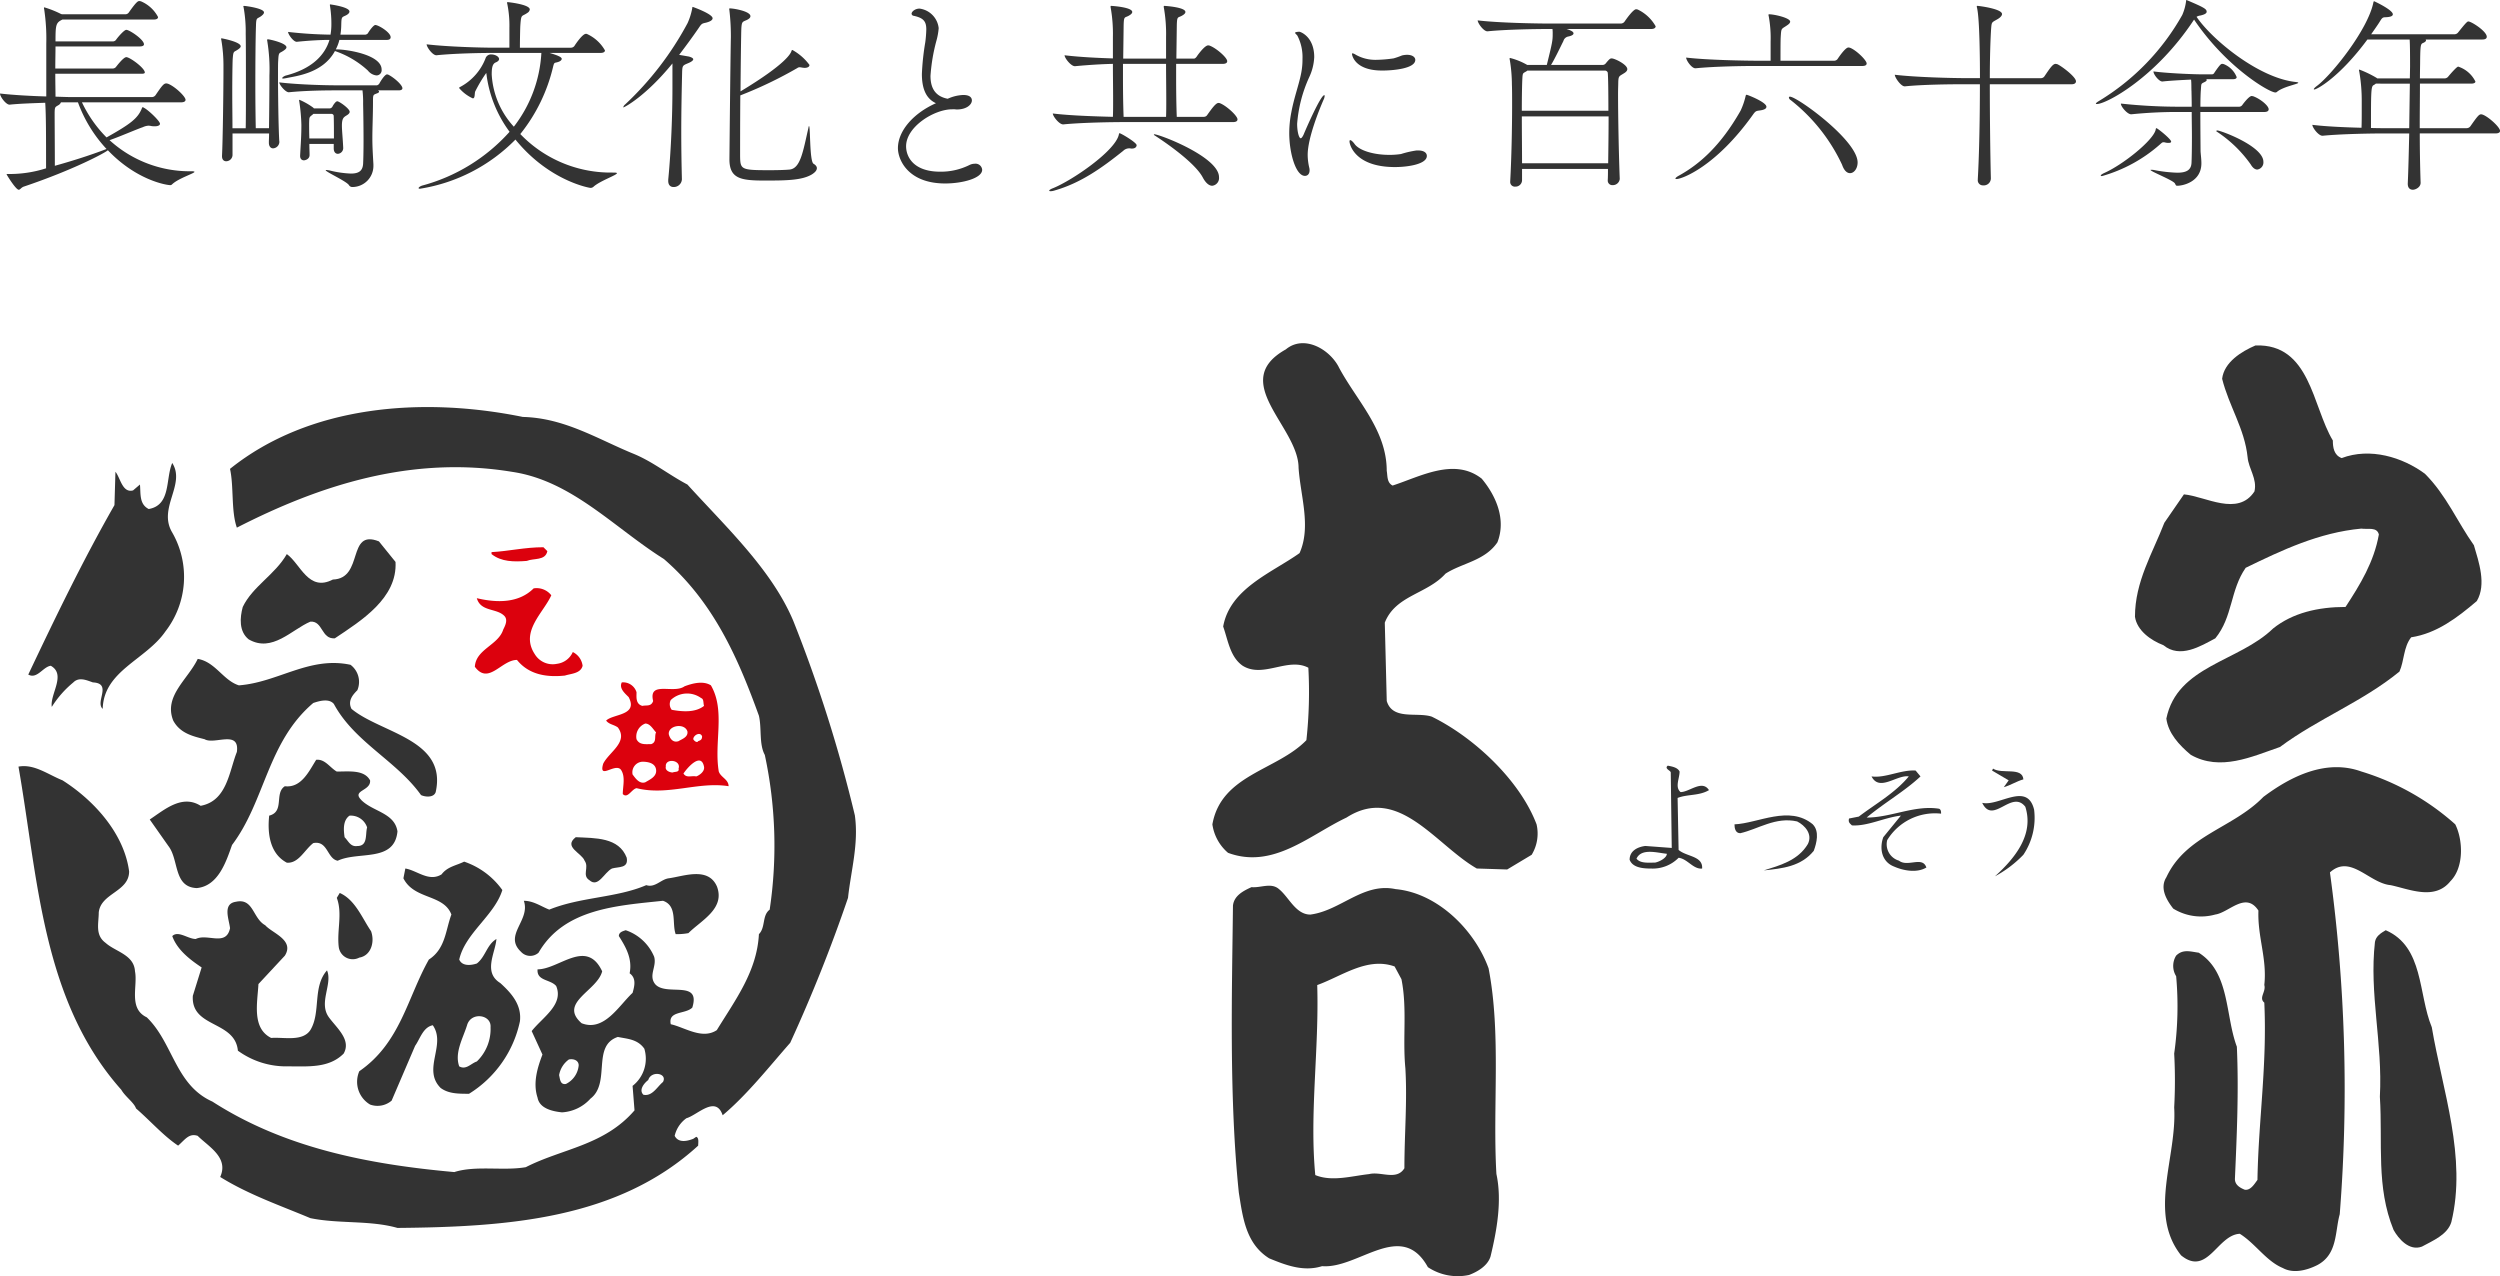 <?xml version="1.0" encoding="UTF-8"?>
<svg xmlns="http://www.w3.org/2000/svg" width="345.013" height="176.104" viewBox="0 0 345.013 176.104">
  <g id="グループ_39604" data-name="グループ 39604" transform="translate(13998.55 2021.099)">
    <path id="パス_1451" data-name="パス 1451" d="M116.971,3.289c2.435,4.593,6.626,8.649,6.626,14.325.131.677,0,1.622.811,2.029,3.786-1.22,8.515-3.921,12.3-.948,2.028,2.433,3.38,5.674,2.162,8.786-1.755,2.566-4.862,2.839-7.163,4.324-2.566,2.839-6.889,2.973-8.379,6.76l.271,10.813c.811,2.7,4.19,1.485,6.216,2.16,5.813,2.842,12.167,8.788,14.462,14.868A5.64,5.64,0,0,1,143.6,70.6l-3.382,2.028-4.19-.134c-5.676-3.246-10.811-11.627-17.977-7.033-5.138,2.435-10.139,7.167-16.353,4.87a6.334,6.334,0,0,1-2.162-3.925c1.217-6.889,8.92-7.431,12.974-11.622a61.354,61.354,0,0,0,.27-10c-2.837-1.485-6.221,1.486-9.056-.268C101.969,43.3,101.7,41,101.025,39.1c.944-5.271,6.757-7.432,10.543-10.135,1.621-3.648.134-7.84-.137-11.761,0-5.676-9.73-11.893-1.756-16.353,2.435-2.026,5.946-.136,7.3,2.435" transform="translate(-13930.771 -1973.734)" fill="#333"></path>
    <path id="パス_1452" data-name="パス 1452" d="M203.761,13.3c0,.945.139,2.028,1.217,2.432,3.923-1.486,8.383-.134,11.49,2.162,2.975,2.976,4.459,6.625,6.76,9.866.675,2.3,1.755,5.408.4,7.705-2.7,2.3-5.54,4.463-9.056,5-1.078,1.354-.945,3.248-1.621,4.734-5.135,4.191-11.216,6.487-16.49,10.405-3.916,1.352-8.247,3.38-12.3,1.083-1.621-1.351-3.107-2.973-3.377-5,1.486-7.3,10-7.838,14.729-12.435,2.7-2.163,6.222-2.976,10-2.976,2.034-3.109,3.928-6.216,4.6-10-.268-1.079-1.486-.675-2.433-.811-5.815.541-10.947,2.973-15.947,5.408-2.163,3.107-1.76,6.755-4.188,9.732-2.033,1.083-4.868,2.839-7.166.948-1.76-.675-3.648-2.031-3.925-3.925,0-4.862,2.437-8.783,4.057-12.974l2.7-3.916c2.976.268,7.436,3.107,9.733-.407.406-1.758-.811-3.112-.948-4.731-.406-3.92-2.566-7.028-3.513-10.813.27-2.3,2.7-3.787,4.6-4.6,7.568-.27,7.836,8.381,10.675,13.112" transform="translate(-13880.367 -1973.613)" fill="#333"></path>
    <path id="パス_1453" data-name="パス 1453" d="M20.686,19.585a12.3,12.3,0,0,1-.945,13.65c-2.7,3.925-8.515,5.413-8.652,10.682-1.081-.945,1.352-3.514-1.352-3.65-.808-.271-1.9-.809-2.7,0a13.916,13.916,0,0,0-2.975,3.38c-.273-1.758,2.026-4.463-.139-5.676-1.078.136-1.889,1.89-3.107,1.213C4.6,31.206,8.384,23.369,12.711,15.8l.136-4.6c.677.811.945,2.971,2.432,2.569l.948-.811c.132,1.213-.137,2.7,1.213,3.38,3.107-.541,2.3-4.193,3.246-6.356,1.894,2.976-2.028,6.219,0,9.6" transform="translate(-13995.465 -1967.19)" fill="#333"></path>
    <path id="パス_1454" data-name="パス 1454" d="M39.892,19.472c.271,5-4.729,8.108-8.378,10.543-1.892.139-1.624-2.435-3.378-2.3-2.567,1.084-5.271,4.33-8.515,2.44-1.352-1.088-1.217-2.978-.814-4.466,1.354-2.839,4.463-4.459,6.083-7.3,1.894,1.352,2.975,5.272,6.353,3.514,4.327-.134,1.894-7.028,6.353-5.269Z" transform="translate(-13983.857 -1963.022)" fill="#333"></path>
    <path id="パス_1455" data-name="パス 1455" d="M47.143,17.551c-.271,1.347-1.894.944-2.837,1.347-1.76.139-3.516.139-4.867-.945v-.268c2.432-.134,4.6-.675,7.163-.675Z" transform="translate(-13970.155 -1962.588)" fill="#dc010d"></path>
    <path id="パス_1456" data-name="パス 1456" d="M48.6,21.394c-1.084,2.435-4.329,5-2.3,8.111A2.89,2.89,0,0,0,49.4,30.858a2.746,2.746,0,0,0,2.162-1.622,2.447,2.447,0,0,1,1.354,1.9c-.271,1.078-1.622,1.078-2.435,1.347-2.566.271-5-.136-6.621-2.159-2.163,0-3.92,3.514-5.813.945.134-2.435,3.248-2.973,3.918-5.14.273-.541.679-1.351.137-1.892-1.083-1.081-3.243-.541-3.786-2.432,2.839.675,5.812.675,7.84-1.352a2.565,2.565,0,0,1,2.435.945" transform="translate(-13971.064 -1960.351)" fill="#dc010d"></path>
    <path id="パス_1457" data-name="パス 1457" d="M23.243,29.971c5.408-.407,9.728-4.056,15.409-2.837a2.951,2.951,0,0,1,.944,3.509c-.675.675-1.351,1.488-.811,2.571C42.84,36.592,52.029,37.4,50.408,44.7c-.27.811-1.486.677-2.028.409-3.377-4.733-9.19-7.3-12.026-12.572-.68-.809-2.031-.406-2.842-.134C27.161,37.805,26.891,45.918,22.3,52c-.813,2.3-1.9,5.676-4.87,5.948-3.243-.137-2.432-3.92-3.918-5.813l-2.567-3.652c2.026-1.349,4.459-3.511,7.025-1.89,3.65-.675,3.923-4.731,5-7.436.409-3.107-3.107-.944-4.459-1.755-1.621-.407-3.377-.811-4.324-2.569-1.351-3.38,2.028-5.676,3.38-8.515,2.43.407,3.511,2.973,5.678,3.652" transform="translate(-13988.829 -1956.487)" fill="#333"></path>
    <path id="パス_1458" data-name="パス 1458" d="M64.747,40.585c-.679-4.056.945-8.381-1.083-11.892-1.081-.679-2.569-.271-3.647.134-1.491,1.081-5.006-.813-4.327,2.026-.271.813-.948.541-1.488.675-.947-.27-.806-1.213-.806-1.889a1.932,1.932,0,0,0-2.034-1.354c-.4.811.407,1.488.948,2.029,1.352,2.566-2.162,2.3-3.107,3.241.4.541,1.079.541,1.619.949,1.488,2.024-1.215,3.375-2.024,5-.677,2.3,1.622-.136,2.43.813.677.944.273,2.294.273,3.378.672.677,1.213-.677,1.9-.813,4.319,1.083,8.508-.947,12.7-.271,0-.944-1.081-1.217-1.352-2.026M54.608,33.963c.677,0,1.083.809,1.486,1.217-.271.538.136,1.349-.675,1.622-.811,0-1.621.134-2.023-.677a1.917,1.917,0,0,1,1.212-2.162m0,8.106c-.809.273-1.352-.541-1.756-1.078a1.466,1.466,0,0,1,1.351-1.76c.677,0,1.758.136,1.892,1.084s-.809,1.351-1.486,1.753m3.514-11.352a3.284,3.284,0,0,1,4.19-.268c.4.134.271.675.4,1.079-1.213.949-2.97.809-4.459.541a1.263,1.263,0,0,1-.134-1.352m4.324,5c0,.407-.134.543-.541.677-.134.273-.538,0-.674-.27,0-.541.945-1.083,1.215-.407m-2.026-.675c.139.813-.811,1.083-1.215,1.352-.808.273-1.218-.406-1.352-.947-.137-1.217,2.165-1.619,2.567-.406M59.2,40.182c.136.536-.541.4-.808.536-.411,0-1.086-.268-.952-.809-.134-1.218,2.163-.947,1.76.273m2.433,1.078c-.677-.134-1.354.268-1.758-.4.54-.814,2.432-2.978,2.836-.948.137.675-.672,1.217-1.078,1.351" transform="translate(-13964.103 -1955.209)" fill="#dc010d"></path>
    <path id="パス_1459" data-name="パス 1459" d="M219.1,43.241c1.081,2.167,1.217,5.949-.675,7.843-2.164,2.7-5.676,1.084-8.245.543-2.975-.271-5.539-4.327-8.378-1.76a220.455,220.455,0,0,1,1.352,47.173c-.679,2.435-.271,5.544-3.114,7.028-1.347.675-3.241,1.217-4.731.4-2.3-.945-3.781-3.377-5.946-4.728-3.107.134-4.458,5.949-8.106,2.973-4.6-5.812-.543-13.516-.95-20.41a68.771,68.771,0,0,0,0-7.436,46.546,46.546,0,0,0,.271-10.677,2.681,2.681,0,0,1,0-2.839c.948-.949,2.026-.541,3.109-.407,4.325,2.7,3.648,8.651,5.269,12.978.273,6.08,0,12.165-.268,18.248,0,.809.675,1.213,1.351,1.485.813.136,1.354-.809,1.76-1.351.134-8.247,1.347-15.812.945-24.466-.811-.675.268-1.486,0-2.433.4-3.648-.945-6.621-.811-10.27-1.756-2.7-4.054.268-5.944.541a7.3,7.3,0,0,1-5.815-.816c-.945-1.213-1.889-2.834-.945-4.324,2.7-5.812,9.189-6.76,13.382-11.084,3.782-2.839,8.649-5.271,13.514-3.514a34.527,34.527,0,0,1,12.976,7.3" transform="translate(-13878.808 -1950.569)" fill="#333"></path>
    <path id="パス_1460" data-name="パス 1460" d="M168.861,36.951c-.945.268-1.756.809-2.7,1.079l.675-.945-2.294-1.351.134-.268c1.217.809,4.052-.273,4.19,1.485" transform="translate(-13888.177 -1950.493)" fill="#333"></path>
    <path id="パス_1461" data-name="パス 1461" d="M162.494,36.442c-2.162,2.029-5,3.648-7.434,5.678,3.38,0,6.621-1.756,10.006-1.218.268.137.268.406.268.68A7.717,7.717,0,0,0,157.9,45.23a2.352,2.352,0,0,0,1.622,2.837c1.215.945,3.244-.675,3.782.945-1.349.814-3.241.407-4.459-.131-1.758-.679-2.028-2.569-1.485-4.054l2.43-2.978c-2.3.27-4.593,1.486-6.759,1.352-.27-.273-.54-.407-.4-.949l1.352-.268c2.3-1.756,5-3.246,6.894-5.544-1.624-.268-4.057,2.163-5.14,0,1.9.268,4.056-.944,6.085-.809Z" transform="translate(-13896.005 -1950.391)" fill="#333"></path>
    <path id="パス_1462" data-name="パス 1462" d="M170.882,39.639a9.144,9.144,0,0,1-1.485,6.219,15.921,15.921,0,0,1-3.92,2.971c2.837-2.566,5.4-5.815,4.19-9.6-1.892-2.432-4.461,2.571-5.948-.541,2.3.541,6.219-2.973,7.163.948" transform="translate(-13888.713 -1948.991)" fill="#333"></path>
    <path id="パス_1463" data-name="パス 1463" d="M153.873,40.6c.943.948.536,2.574.134,3.653-1.755,2.165-4.324,2.435-6.894,2.7,2.163-.675,4.731-1.352,6.085-3.648.675-1.357-.406-2.569-1.488-3.11-2.975-.675-5.406,1.078-7.843,1.624-.67,0-.8-.68-.8-1.222,3.241-.134,7.565-2.7,10.811,0" transform="translate(-13902.25 -1947.932)" fill="#333"></path>
    <path id="パス_1464" data-name="パス 1464" d="M33.637,40.277c-1.352-1.352,1.352-1.217,1.218-2.7-.811-1.485-2.841-1.217-4.6-1.217-.945-.541-1.622-1.756-2.837-1.622-.948,1.488-2.026,3.92-4.325,3.648-1.486.947,0,3.516-2.163,4.057-.271,2.564.136,5.272,2.433,6.492,1.622.134,2.433-1.761,3.648-2.7,2.029-.407,1.894,2.162,3.378,2.432,2.839-1.352,7.84.273,8.245-4.057-.406-2.567-3.378-2.7-5-4.324m-.54,6.351c-.945.139-1.217-.675-1.756-1.212-.137-.95-.271-2.3.674-2.978a2.365,2.365,0,0,1,2.433,1.624c-.271.94.136,2.566-1.351,2.566" transform="translate(-13982.331 -1950.98)" fill="#333"></path>
    <path id="パス_1465" data-name="パス 1465" d="M53.735,44.019c.268,1.486-1.083,1.217-2.034,1.486-1.079.54-1.889,2.7-3.105,1.621-1.083-.675,0-1.76-.675-2.7-.407-1.079-2.975-1.889-1.22-3.241,2.7.134,5.953,0,7.035,2.837" transform="translate(-13965.795 -1946.747)" fill="#333"></path>
    <path id="パス_1466" data-name="パス 1466" d="M141.082,46.843l-.137-7.166c1.352-.538,2.976-.268,4.329-1.079-.945-1.485-2.7.27-3.921.27-.811-.675-.134-1.894-.134-2.839-.273-.541-.945-.675-1.626-.809-.538.407.407.675.407.944l.136,10.412-3.65-.273c-1.081.139-2.162.679-2.162,1.9.407,1.078,1.758,1.217,2.973,1.217a5,5,0,0,0,3.786-1.486c1.215.136,2.028,1.621,3.246,1.486.132-1.758-2.164-1.624-3.246-2.571M137.837,48.6c-.949,0-2.026.134-2.566-.541.672-1.488,2.837-.811,4.188-.677,0,.541-.947,1.079-1.622,1.218" transform="translate(-13907.977 -1950.655)" fill="#333"></path>
    <path id="パス_1467" data-name="パス 1467" d="M69.25,45.919c1.217,3.107-2.162,4.731-3.918,6.487a8.192,8.192,0,0,1-1.758.137c-.541-1.49.27-3.921-1.756-4.6-6.351.675-13.655,1.079-17.167,7.163a1.718,1.718,0,0,1-2.432-.134c-2.435-2.3,1.351-4.325.4-7.028,1.352,0,2.435.811,3.514,1.217,4.329-1.758,9.331-1.624,13.383-3.378,1.217.406,2.028-.811,3.11-.945,2.026-.273,5.4-1.622,6.621,1.079" transform="translate(-13968.878 -1944.729)" fill="#333"></path>
    <path id="パス_1468" data-name="パス 1468" d="M31.267,51.107c.54,1.486,0,3.38-1.624,3.648a1.945,1.945,0,0,1-2.837-1.485c-.268-2.3.541-4.6-.268-6.76l.407-.677c2.157.95,3.107,3.516,4.322,5.274" transform="translate(-13978.609 -1943.699)" fill="#333"></path>
    <path id="パス_1469" data-name="パス 1469" d="M25.66,49.842c.947,1.079,4.056,2.028,2.7,4.19L24.715,57.95c-.134,2.569-.945,6.083,1.756,7.436,1.758-.134,4.324.541,5.406-1.081,1.486-2.433.27-5.948,2.3-8.245.809,1.89-1.215,4.459.268,6.487,1.084,1.486,3.11,3.107,2.028,5-2.028,2.028-4.863,1.76-7.7,1.76a11.3,11.3,0,0,1-6.894-2.163c-.406-4.19-6.492-3.11-6.219-7.573l1.217-3.916c-1.622-1.083-3.38-2.432-4.054-4.325.809-.811,2.162.4,3.244.4,1.621-.811,4.188,1.083,4.728-1.486-.132-1.213-1.078-3.377.813-3.65,2.435-.541,2.3,2.3,4.056,3.246" transform="translate(-13987.599 -1943.244)" fill="#333"></path>
    <path id="パス_1470" data-name="パス 1470" d="M204.385,62.32c1.485,8.783,4.863,17.977,2.7,26.9-.536,1.756-2.566,2.566-4.051,3.38-1.76.672-3.246-1.083-3.923-2.3-2.43-5.948-1.487-11.893-1.889-18.381.4-7.436-1.491-14.194-.679-21.357.137-.813.811-1.218,1.488-1.622,5.271,2.3,4.459,8.785,6.353,13.382" transform="translate(-13867.337 -1941.665)" fill="#333"></path>
    <path id="パス_1471" data-name="パス 1471" d="M137.675,85.026c-.54-9.326.675-19.327-1.079-28.385C134.7,51.37,129.567,46.232,123.757,45.7c-4.464-.95-7.571,2.971-11.761,3.514-2.028,0-2.976-2.437-4.327-3.514-1.078-.95-2.567-.137-3.781-.275-1.22.543-2.437,1.218-2.571,2.569-.134,12.165-.541,26.493.811,39.6.54,3.383.947,7.032,4.19,9.061,2.3.944,4.733,1.889,7.3,1.078,5,.407,10.947-6.487,14.6.139a7.43,7.43,0,0,0,5.678,1.078c1.079-.406,2.569-1.217,2.971-2.567.811-3.377,1.624-7.568.811-11.354m-12.7-.809c-1.079,1.755-3.246.4-4.868.809-2.43.268-5.135,1.081-7.431.134-.814-8.513.538-17.3.268-26.222,3.38-1.215,6.9-3.92,10.68-2.566l.944,1.753c.813,4.056.139,8.113.541,12.3.271,4.6-.134,9.056-.134,13.789" transform="translate(-13929.712 -1944.096)" fill="#333"></path>
    <path id="パス_1472" data-name="パス 1472" d="M47.992,59.981c-2.432-1.486-.675-4.19-.541-6.083-1.351.814-1.485,2.435-2.7,3.38-.809.271-2.024.407-2.432-.541.811-3.648,4.867-6.08,5.949-9.594a10.688,10.688,0,0,0-5.272-3.921c-1.081.541-2.3.679-3.114,1.758-1.755,1.081-3.377-.541-5-.809l-.268,1.351c1.486,2.973,5.542,2.163,6.623,5-.809,2.162-.809,4.726-3.109,6.214-2.975,5.272-3.92,11.49-9.6,15.411a3.648,3.648,0,0,0,1.49,4.6,3,3,0,0,0,2.97-.541l3.244-7.568c.68-.949,1.083-2.567,2.437-2.837,1.892,2.7-1.488,6.078,1.078,8.649,1.084.809,2.437.809,3.923.809a15.541,15.541,0,0,0,7.025-10c.271-2.3-1.215-3.92-2.7-5.272M44.748,70.8c-.809.268-1.483,1.213-2.432.675-.675-1.892.54-3.921,1.081-5.676.541-1.894,3.378-1.486,3.244.27A6.218,6.218,0,0,1,44.748,70.8" transform="translate(-13977.492 -1945.411)" fill="#333"></path>
    <path id="パス_1473" data-name="パス 1473" d="M115.432,61.7a195.037,195.037,0,0,0-8.517-26.9c-2.973-7.028-9.19-12.84-14.6-18.786-2.564-1.351-4.726-3.109-7.3-4.19-5-2.026-9.6-5-15.409-5.138C55.688,3.852,40.141,5.069,29.193,13.852c.543,2.437.136,5.815.945,8.111,11.355-5.81,24.06-10,37.986-7.7,8.242,1.217,14.057,7.7,20.948,12.031,6.893,5.948,10.276,13.787,13.112,21.625.406,1.758,0,3.921.813,5.408a59.655,59.655,0,0,1,.672,21.357c-1.079.811-.54,2.432-1.485,3.38-.27,5.135-3.243,9.053-5.812,13.246-2.028,1.347-4.459-.406-6.353-.813-.407-1.894,2.028-1.349,2.973-2.3,1.218-3.921-3.648-1.486-5.135-3.246-.949-1.212.271-2.43-.136-3.782a6.51,6.51,0,0,0-3.92-3.648c-.4.134-.945.268-.945.809.945,1.486,1.894,3.109,1.486,5.136.949.675.675,1.758.407,2.7-1.894,1.755-3.923,5.408-7.032,4.191-3.244-2.839,2.163-4.464,2.836-7.164-2.159-4.6-5.944-.273-8.917-.273-.136,1.626,1.758,1.352,2.569,2.3,1.079,2.566-1.894,4.324-3.38,6.219l1.486,3.241c-.675,1.758-1.352,3.921-.675,5.949.268,1.486,2.026,1.889,3.378,2.028a5.736,5.736,0,0,0,3.923-1.894c2.836-2.162.132-7.3,3.781-8.515,1.22.268,2.7.268,3.652,1.622a4.758,4.758,0,0,1-1.621,5.133l.268,3.38c-4.191,4.867-10,5.274-15.005,7.84-3.109.541-6.891-.27-9.864.675-12.031-1.079-23.519-3.375-33.388-9.728-5.138-2.3-5.406-8.113-9.055-11.627-2.571-1.217-1.218-4.324-1.626-6.351-.132-2.3-2.7-2.7-4.051-3.921-1.488-1.079-.95-2.7-.95-4.19.273-2.7,4.191-2.839,4.191-5.678-.675-5.138-4.729-9.732-9.194-12.569C4.057,56.026,2.162,54.54,0,54.944c2.7,15.413,3.244,32.3,14.193,44.6.541.95,1.756,1.76,2.028,2.571,2.024,1.755,3.784,3.782,5.81,5.135.945-.811,1.486-1.756,2.7-1.352,1.485,1.486,4.325,2.976,3.107,5.676,3.921,2.437,8.247,3.921,12.438,5.681,3.916.811,8.245.27,12.026,1.352,15.279-.136,30.413-1.218,41.5-11.357,0-.407.137-1.081-.27-1.218l-.406.273c-.674.268-2.024.677-2.567-.407a4.133,4.133,0,0,1,1.621-2.432c1.486-.407,4.057-3.244,5-.407,3.378-2.837,6.353-6.621,9.324-10a211.677,211.677,0,0,0,7.977-20.006c.407-3.782,1.488-7.431.947-11.352M75.553,98.738c-.809.134-.809-.675-.944-1.217a3.354,3.354,0,0,1,1.351-2.163c.675-.134,1.352.139,1.352.814a3.172,3.172,0,0,1-1.76,2.566m13.387-.27c-.811.677-1.49,2.029-2.7,1.756-.677-.677.134-1.621.672-2.028.406-1.351,2.7-.945,2.031.271" transform="translate(-13996 -1970.245)" fill="#333"></path>
    <path id="パス_225559" data-name="パス 225559" d="M-157.847-5.133a17.32,17.32,0,0,1-3.393-4.843h13.659c.493,0,.638-.174.638-.348,0-.464-1.537-1.914-2.465-2.233-.058,0-.116-.029-.2-.029-.348,0-.609.348-1.479,1.624a.646.646,0,0,1-.493.261H-162.69c-.493,0-1.247-.029-2.2-.058,0-.783-.029-1.914-.029-3.161h11.948c.319,0,.406-.087.406-.174,0-.609-2.059-2.117-2.552-2.117-.406,0-1.363,1.276-1.392,1.305a.585.585,0,0,1-.435.261h-7.975c0-1.044.029-2.117.029-3.045h11.629c.435,0,.58-.145.58-.29,0-.667-2-2-2.436-2-.29,0-1.1.928-1.392,1.334a.539.539,0,0,1-.435.261h-7.946c0-2.32.058-2.581.957-3.016h12.586c.493,0,.609-.174.609-.348a4.77,4.77,0,0,0-2.378-2.175c-.058,0-.116-.029-.2-.029-.2,0-.406.087-1.45,1.566a.591.591,0,0,1-.464.261h-8.787c-.029-.029-.087-.029-.145-.058a14.045,14.045,0,0,0-2.262-.9c-.029,0-.058.029-.058.087a.51.51,0,0,0,.029.174,27.285,27.285,0,0,1,.29,4.785v7.25c-2.117-.058-4.64-.2-6.38-.406v.029c0,.406.812,1.508,1.305,1.508h.029c1.392-.145,3.248-.2,4.9-.261.116,1.682.116,4.582.116,9.048a16.44,16.44,0,0,1-4.814.783h-.464c-.174,0-.174.029-.174.029,0,.058,1.276,2.146,1.682,2.146.2,0,.348-.319.7-.435,6.96-2.349,11.281-4.7,11.6-5.017,3.944,4.147,8.091,4.814,8.613,4.814.116,0,.174-.029.319-.174.928-.812,3.016-1.45,3.016-1.653,0-.058-.116-.087-.377-.087a16.415,16.415,0,0,1-11.339-4.292c1.131-.377,3.683-1.479,4.611-1.8a2.062,2.062,0,0,1,.783-.2,2.7,2.7,0,0,1,.406.058,2.5,2.5,0,0,0,.435.029c.464,0,.725-.145.725-.348,0-.377-1.624-1.914-2.2-2.2a.386.386,0,0,0-.2-.087c-.029,0-.058.058-.087.116C-153.5-7.772-154.541-6.989-157.847-5.133Zm-7.134,3.915c0-2.436-.029-6.148-.029-7.163s.087-.928.493-1.189a.783.783,0,0,0,.377-.406h2.349a18.942,18.942,0,0,0,3.944,6.438C-160.254-2.61-162.806-1.827-164.981-1.218Zm30.972-3.393c-.116-2.059-.174-6.525-.174-9.193,0-.928,0-1.624.029-1.943.058-1.218.145-.957.7-1.334.261-.174.435-.319.435-.493,0-.58-2.32-1.1-2.552-1.1-.087,0-.116.029-.116.116,0,.058.029.087.029.174a23.787,23.787,0,0,1,.29,4.7c0,2.03-.029,5.162-.058,7.279h-1.827c-.029-1.421-.058-3.654-.058-5.974,0-3.219.029-6.583.087-8.12.029-1.276.145-.957.7-1.363.232-.174.406-.348.406-.522,0-.58-2.581-.9-2.726-.9-.087,0-.116,0-.116.058a.261.261,0,0,0,.029.145,19.023,19.023,0,0,1,.29,3.654c.029,1.421.029,4.437.029,7.4,0,2.146,0,4.234-.029,5.626h-1.827c0-1.537-.029-3.248-.029-4.785,0-2.2.029-4.089.058-4.727.087-1.218.145-.957.7-1.334.261-.174.406-.319.406-.464,0-.609-2.581-1.1-2.639-1.1-.029,0-.058,0-.058.058a.566.566,0,0,0,.029.2,21.1,21.1,0,0,1,.29,3.625v.667c0,2.436-.087,9.512-.2,11.658v.058c0,.493.261.7.58.7a.885.885,0,0,0,.87-.841V-5.684h5.046c0,.493-.029.928-.029,1.189v.087c0,.551.29.783.58.783a.923.923,0,0,0,.87-.928Zm12.992,3.19c-.116-1.972-.145-2.755-.145-3.625,0-1.45.087-3.219.087-4.93,0-1.1,0-1.015.58-1.247.174-.058.261-.145.261-.232,0-.058-.058-.116-.145-.174h2.842c.406,0,.522-.145.522-.29,0-.464-1.189-1.508-1.972-1.885a1.256,1.256,0,0,0-.145-.029c-.319,0-.928.986-1.073,1.276a.6.6,0,0,1-.319.232h-5.626c-1.45,0-5.191-.087-7.859-.406,0,.319.841,1.363,1.305,1.363h.029c2.32-.232,5.046-.261,6.438-.261h3.712a13.676,13.676,0,0,1,.087,1.856c.029,1.334.058,3.335.058,5.075,0,1.45-.029,2.668-.058,3.19-.058.957-.551,1.363-1.682,1.363a14.14,14.14,0,0,1-2.958-.435c-.2-.029-.348-.058-.406-.058-.087,0-.116,0-.116.029,0,.232,2.726,1.45,3.19,2.03a.538.538,0,0,0,.493.29,2.912,2.912,0,0,0,2.9-2.9Zm1.827-17.168c.435,0,.551-.174.551-.377,0-.667-1.682-1.682-2.117-1.682-.232,0-.783.725-1.015,1.131a.554.554,0,0,1-.348.2h-3.451a9.143,9.143,0,0,0,.116-1.334c.029-1.16.058-1.044.667-1.334.319-.174.464-.348.464-.522,0-.638-2.639-.986-2.668-.986s-.029.029-.029.058v.087a15.734,15.734,0,0,1,.2,2.813,8.653,8.653,0,0,1-.116,1.218,58.3,58.3,0,0,1-5.858-.377c0,.319.725,1.363,1.189,1.363h.029c1.711-.174,3.277-.261,4.495-.261-.638,2.117-2.436,4-6.061,4.93-.174.058-.464.232-.464.348,0,.029.029.058.145.058.087,0,.2-.029.406-.058,1.305-.29,5.046-.638,6.728-3.741a12.74,12.74,0,0,1,4.553,2.7,1.728,1.728,0,0,0,1.189.667.721.721,0,0,0,.7-.812c0-2.059-4.814-2.784-6.206-2.784h-.116a5.8,5.8,0,0,0,.493-1.3Zm-6,14.79c-.058-1.247-.174-2.291-.174-2.958,0-.9.2-1.1.435-1.276.145-.116.638-.319.638-.638,0-.435-1.45-1.45-1.711-1.45a.433.433,0,0,0-.2.087,2.419,2.419,0,0,0-.464.638.488.488,0,0,1-.377.261h-2.175l-.116-.116a9.465,9.465,0,0,0-1.885-1.073c-.029,0-.058.029-.058.087a1.256,1.256,0,0,1,.029.145,25.085,25.085,0,0,1,.29,3.219c0,1.421-.058,2.146-.174,4.234v.058c0,.435.261.609.522.609.2,0,.783-.174.783-.725v-.029c0-.435-.029-.986-.029-1.508h3.364v.609c0,.522.261.754.58.754a.8.8,0,0,0,.725-.87Zm-4.669-1.189c-.029-.928-.029-1.769-.029-2.088.029-.928,0-.812.493-1.218l.087-.087h2.494a.3.3,0,0,1,.319.319c.029.812.029,2.03.029,3.074Zm41.151,4.7A17.289,17.289,0,0,1-100.746-5.6a23.354,23.354,0,0,0,4.524-9.28c.174-.7.2-.493.7-.667.29-.087.493-.261.493-.435,0-.261-.7-.522-1.682-.812H-89.7c.493,0,.638-.174.638-.348A5.422,5.422,0,0,0-91.524-19.4a.368.368,0,0,0-.174-.029c-.493,0-1.537,1.595-1.566,1.653a.6.6,0,0,1-.493.261H-100.8c0-.841.029-2.552.058-3.045.116-1.682.174-1.189.986-1.769a.65.65,0,0,0,.319-.464c0-.7-2.987-1.015-3.074-1.015a.062.062,0,0,0-.058.058.566.566,0,0,0,.029.2,14.909,14.909,0,0,1,.29,3.277v2.755h-2.2c-1.682,0-6.235-.116-9.222-.464,0,.377.812,1.508,1.334,1.508h.029c2.581-.261,6.119-.319,7.743-.319h6.728a18.231,18.231,0,0,1-3.8,10.179A11.611,11.611,0,0,1-104.69-13.8c0-.7.029-1.479.551-1.682.348-.145.464-.319.464-.464,0-.348-.551-.638-1.044-.638a.791.791,0,0,0-.841.58,7.545,7.545,0,0,1-3.451,3.886c-.145.058-.174.116-.174.174a5.4,5.4,0,0,0,1.885,1.421c.319,0,.232-.609.319-.928a19.551,19.551,0,0,1,1.537-2.581s.058.348.058.406a16.89,16.89,0,0,0,3.161,7.714,24.824,24.824,0,0,1-12.064,7.424c-.2.058-.493.232-.493.348,0,.058.058.087.2.087a23.663,23.663,0,0,0,13.166-6.786c4.64,5.713,10.208,6.67,10.353,6.67a.618.618,0,0,0,.464-.2c.957-.812,3.19-1.566,3.19-1.827,0-.058-.145-.087-.464-.087Zm17.023-18.7c-.058,2.61-.174,14.036-.2,16.878,0,2.726,1.653,2.929,4.93,2.929,2.9,0,5.075-.029,6.438-.841q.7-.435.7-.87c0-.232-.174-.435-.464-.609C-60.842-1.856-60.7-6.7-60.9-6.7q-.043,0-.087.261c-.754,3.306-1.1,5.6-2.61,5.742-.609.058-1.711.087-2.755.087-3.973,0-4.031-.087-4.06-2,0-.957,0-4.582.029-8.323a56.723,56.723,0,0,0,7.859-3.77.54.54,0,0,1,.319-.116,2,2,0,0,1,.377.058c.116,0,.2.029.29.029.522,0,.7-.2.7-.406A7.35,7.35,0,0,0-63.191-17.2c-.058,0-.087.029-.116.087-.087.377-.754,1.827-7.047,5.626.029-4.176.087-8.294.116-8.729.058-.87.145-.87.7-1.1.377-.174.551-.348.551-.551,0-.667-2.262-1.073-2.842-1.073a.077.077,0,0,0-.087.087c0,.058.029.116.029.2a30.585,30.585,0,0,1,.2,3.277ZM-78.445.609c-.058-2.291-.087-4.466-.087-6.467,0-2.958.058-5.655.116-8.149.029-1.044.058-1.044.812-1.363.435-.174.725-.377.725-.551,0-.116-.174-.261-.609-.377l-1.334-.232c.9-1.189,1.827-2.436,2.7-3.712.406-.609.464-.609.986-.725.7-.174.928-.406.928-.609,0-.609-2.726-1.566-2.726-1.566-.087,0-.058.058-.087.2a8.893,8.893,0,0,1-.638,2.03A43.335,43.335,0,0,1-86.275-9.686a.745.745,0,0,0-.261.377c0,.029,0,.029.029.029.116,0,3.045-1.508,6.757-6.061V-11.8c0,3.451-.174,8.294-.58,12.5V.87c0,.609.348.841.725.841A1.123,1.123,0,0,0-78.445.667ZM-40.89-9.019c.116,0,.261.029.377.029,1.392,0,2.088-.7,2.088-1.247,0-.319-.2-.754-1.189-.754a5.642,5.642,0,0,0-2.146.522c-1.653-.319-2.378-1.392-2.378-3.161a24.946,24.946,0,0,1,.841-4.93,9.016,9.016,0,0,0,.29-1.653,3.05,3.05,0,0,0-2.639-2.7c-.638,0-1.1.435-1.1.7a.308.308,0,0,0,.261.29c1.392.29,1.769.783,1.769,1.885a16.308,16.308,0,0,1-.145,1.8,34.541,34.541,0,0,0-.464,4.35c0,1.711.406,3.335,1.943,4.031-3.132,1.392-5.249,3.828-5.249,6.206,0,1.566,1.363,4.872,6.525,4.872,2.378,0,5.1-.725,5.1-1.885a.911.911,0,0,0-1.015-.841,1.745,1.745,0,0,0-.783.2,8.861,8.861,0,0,1-4,.9c-3.712,0-4.7-2.088-4.7-3.509,0-2.7,3.886-5.1,6.351-5.1ZM-2.407-7.25c.493,0,.638-.174.638-.377,0-.493-1.566-1.914-2.436-2.233a.43.43,0,0,0-.2-.029c-.348,0-.9.754-1.537,1.653a.549.549,0,0,1-.464.261H-10.15c-.058-1.537-.087-3.451-.087-5.365v-1.943h6.409c.493,0,.638-.174.638-.377,0-.493-1.537-1.827-2.436-2.146a.43.43,0,0,0-.2-.029c-.464,0-1.392,1.276-1.508,1.45-.087.145-.261.377-.464.377h-2.407l.058-4.466c.029-1.566.145-1.073.841-1.537q.348-.218.348-.435c0-.667-2.813-.841-2.9-.841s-.087.029-.087.087v.087a20.623,20.623,0,0,1,.319,4.118v2.987h-5.916l.058-4.466c.029-1.566.145-1.073.841-1.537q.348-.218.348-.435c0-.667-2.813-.841-2.9-.841s-.087.029-.087.087v.087a20.623,20.623,0,0,1,.319,4.118v2.958c-1.885-.058-4.5-.174-6.67-.435,0,.377.87,1.508,1.421,1.508h.029c1.856-.174,3.712-.29,5.22-.319,0,1.6.029,3.364.029,5.017,0,.812,0,1.6-.029,2.291-2.349-.058-6.032-.174-8.294-.464,0,.377.87,1.508,1.421,1.508h.029c2.61-.261,6.815-.319,8.439-.319Zm-15.08-.725c-.058-1.537-.087-3.451-.087-5.365v-1.943h5.945c0,1.6.029,3.364.029,5.017,0,.812,0,1.6-.029,2.291ZM-5.249,1.537A1.07,1.07,0,0,0-4.321.348c0-2.784-8.207-5.916-8.932-5.916a.1.1,0,0,0-.058.029.155.155,0,0,0,.087.116c2.291,1.479,5.713,4,6.67,5.829C-6.119,1.218-5.655,1.537-5.249,1.537ZM-16.588-3.625a.8.8,0,0,0,.261.029c.464,0,.638-.261.638-.464,0-.377-2.175-1.653-2.349-1.653-.087,0-.087.116-.116.232C-18.7-3.219-24.592.812-27.26,1.885c-.319.116-.493.261-.493.319s.087.087.2.087a1.956,1.956,0,0,0,.493-.087c3.683-1.044,6.612-3.161,9.512-5.481a1.187,1.187,0,0,1,.783-.348ZM7.54.174c.377,0,.638-.29.638-.754A1.3,1.3,0,0,0,8.149-.9a7.8,7.8,0,0,1-.232-1.827c0-2.291,1.566-6.177,2.2-7.627a1.4,1.4,0,0,0,.145-.522c0-.058-.029-.087-.058-.087-.493,0-2.523,4.64-2.842,5.423-.174.377-.319.522-.406.522-.232,0-.493-.87-.493-2A18.867,18.867,0,0,1,8.12-13.427a7.262,7.262,0,0,0,.7-2.784c0-2.842-1.914-3.509-2.059-3.509-.087,0-.58.029-.58.145s.2.232.319.406a6.422,6.422,0,0,1,.7,3.19,9.637,9.637,0,0,1-.174,1.943c-.319,1.653-.986,3.393-1.363,5.423a14.739,14.739,0,0,0-.29,2.842C5.365-3.016,6.264.174,7.54.174Zm15.4-3.509a13.436,13.436,0,0,0-2.146.493,10.444,10.444,0,0,1-1.624.116c-2.175,0-4.147-.609-4.785-1.508-.232-.319-.464-.522-.58-.522-.087,0-.116.058-.116.174,0,.435.754,3.538,6.264,3.538,1.827,0,4.408-.406,4.408-1.537,0-.435-.406-.754-1.189-.754Zm-.174-12.5c0-.377-.406-.7-1.131-.7a3.25,3.25,0,0,0-.7.087,10.821,10.821,0,0,1-1.16.406,18.366,18.366,0,0,1-2.378.2,5.506,5.506,0,0,1-2.842-.7,1.3,1.3,0,0,0-.435-.2c-.058,0-.087.029-.087.116,0,0,.232,2.262,4.147,2.262C19.488-14.355,22.765-14.587,22.765-15.834ZM50.982.551c-.145-3.857-.232-8.9-.232-11.658,0-.725.029-1.305.029-1.653.029-.812.116-.812.638-1.131.174-.116.609-.319.609-.667,0-.638-1.74-1.479-2.146-1.479-.2,0-.29.029-.841.7a.561.561,0,0,1-.464.2H41.5c.522-.841,1.276-2.436,1.711-3.306a.852.852,0,0,1,.638-.609c.58-.116.754-.29.754-.435,0-.2-.232-.377-.957-.609H55.3c.493,0,.638-.2.638-.377a5.588,5.588,0,0,0-2.494-2.32c-.058,0-.116-.029-.2-.029-.406,0-1.363,1.363-1.6,1.711a.646.646,0,0,1-.493.261h-10c-1.653,0-6.844-.087-9.773-.435,0,.377.812,1.508,1.334,1.508h.029c2.552-.261,6.728-.319,8.323-.319H41.7a4.916,4.916,0,0,1,.029.667c0,.9-.029,1.131-.812,4.292h-2.7a9.316,9.316,0,0,0-2.349-.957.077.077,0,0,0-.087.087.51.51,0,0,0,.029.174,21.147,21.147,0,0,1,.29,3.393c.029.7.029,1.711.029,2.929,0,3.045-.087,7.279-.261,10.411V.957a.639.639,0,0,0,.7.7A.9.9,0,0,0,37.5.812v-1.6H49.358c0,.551,0,1.044-.029,1.537V.783A.623.623,0,0,0,50,1.45a.956.956,0,0,0,.986-.87ZM49.445-8.033c0,2.088-.029,4.379-.058,6.467H37.5c0-2.088-.029-4.408-.029-6.467Zm-.551-6.322a.4.4,0,0,1,.435.29c.058.551.087,2.639.087,5.249H37.468c0-1.8.029-3.306.058-4.089.058-1.276.058-1.015.638-1.392l.058-.058ZM68.5-11.02c-.087,0-.116.058-.145.174a9.912,9.912,0,0,1-.7,2.03C64.9-3.973,62-1.45,59.189.116c-.377.2-.522.348-.522.435,0,.029.058.058.145.058.783,0,5.452-1.74,10.527-8.845.348-.493.435-.551.9-.609.7-.087.986-.261.986-.522C71.224-10.005,68.614-11.02,68.5-11.02Zm5.974.261c-.116,0-.145.058-.145.116a.458.458,0,0,0,.232.348,24.507,24.507,0,0,1,7.105,8.932c.29.841.7,1.16,1.1,1.16.551,0,1.044-.638,1.044-1.479C83.81-4.727,75.458-10.759,74.472-10.759Zm8.265-6.757c-.058,0-.116-.029-.2-.029-.406,0-1.247,1.218-1.479,1.566a.591.591,0,0,1-.464.261H73.167c0-.812,0-2.842.029-3.219.087-1.421.058-1.073.986-1.74.2-.145.319-.29.319-.435,0-.522-2.2-1.015-2.9-1.015-.087,0-.087.029-.087.087a.51.51,0,0,0,.029.174,16.618,16.618,0,0,1,.261,3.509v2.639h-1.74c-1.653,0-6.989-.087-9.918-.435,0,.377.754,1.479,1.276,1.479h.029c2.552-.261,6.525-.319,8.12-.319H84.448c.493,0,.609-.174.609-.348C85.057-15.776,83.607-17.2,82.737-17.516Zm28.594,2.262c-.058,0-.145-.029-.2-.029-.377,0-.754.551-1.537,1.711a.591.591,0,0,1-.464.261h-7.076c0-2.9.087-5.365.174-6.757.087-1.044.058-.9.9-1.392.348-.2.609-.464.609-.7,0-.725-3.19-1.131-3.422-1.131a.062.062,0,0,0-.058.058.566.566,0,0,0,.029.2c.377,1.566.406,7.6.406,9.715H98.542c-1.624,0-6.7-.116-9.6-.464,0,.377.841,1.6,1.363,1.6h.029c2.552-.261,6.5-.29,8.062-.29h2.291c0,4.408-.087,9.541-.29,13.079V.7a.7.7,0,0,0,.725.783A.977.977,0,0,0,102.2.522c-.087-3.509-.145-8.613-.145-12.992h11.281c.464,0,.609-.2.609-.406C113.941-13.514,111.824-15.08,111.331-15.254Zm15.747,10.7c0-.348-1.885-1.856-2.03-1.856-.087,0-.087.116-.116.261-.406,1.479-4.5,4.785-7.134,5.945-.29.145-.435.261-.435.319s.058.087.174.087a20.524,20.524,0,0,0,7.975-4.35c.261-.232.348-.319.493-.319a.721.721,0,0,1,.232.029,1.706,1.706,0,0,0,.493.058Q127.078-4.379,127.078-4.553ZM139.9-8.642c.493,0,.638-.174.638-.377,0-.493-1.16-1.45-2.146-1.8-.058,0-.116-.029-.2-.029-.377,0-1.189,1.1-1.276,1.218a.563.563,0,0,1-.493.261h-5.307c0-1.015.029-1.885.058-2.233.087-1.015-.029-.9.551-1.189q.261-.13.261-.261a.151.151,0,0,0-.058-.116H135.6c.406,0,.522-.145.522-.29a3.18,3.18,0,0,0-1.8-1.8c-.058,0-.116-.029-.174-.029-.174,0-.29.029-1.1,1.218a.389.389,0,0,1-.377.232h-1.131c-1.392,0-4.959-.145-6.9-.406v.029c0,.377.754,1.363,1.218,1.363h.029c.7-.087,2.465-.2,3.944-.261.058.551.029,1.189.058,1.653,0,.261.029,1.044.029,2.088h-1.914a74.624,74.624,0,0,1-7.859-.435v.029c0,.377.87,1.45,1.421,1.45h.029a62.209,62.209,0,0,1,6.264-.319h2.059c0,1.073.029,2.32.029,3.48,0,1.6-.029,3.045-.058,3.567-.058.986-.725,1.334-1.972,1.334A19.624,19.624,0,0,1,124.7-.638a1.811,1.811,0,0,0-.348-.029c-.058,0-.116,0-.116.029,0,.2,3.132,1.421,3.364,1.856.116.2.116.319.319.319.812,0,3.335-.551,3.335-3.1,0-.638-.116-1.421-.116-1.74,0-.464-.029-3.1-.029-5.336ZM138.968-.7a.987.987,0,0,0,.841-1.073c0-2.146-5.887-4.321-6.351-4.321-.087,0-.145.029-.145.087q0,.044.087.087a17.446,17.446,0,0,1,4.669,4.524C138.359-.9,138.678-.7,138.968-.7ZM130.239-21.4c4.437,6.583,10.382,10.063,11.223,10.063a.354.354,0,0,0,.261-.116c.87-.7,2.9-1.044,2.9-1.218,0-.058-.116-.087-.377-.116-5.1-.551-11.542-5.858-13.659-8.99a1.18,1.18,0,0,1,.493-.174c.551-.116.9-.29.9-.522,0-.377-.319-.58-2.639-1.566-.087-.029-.116-.058-.145-.058-.058,0-.029.058-.058.174a6.891,6.891,0,0,1-.522,1.885A32.4,32.4,0,0,1,117.1-10.15c-.29.174-.406.29-.406.348s.058.058.145.058c1.276,0,8.091-3.6,13.369-11.6ZM169.853-8.323c-.29,0-.522.29-1.479,1.653a.658.658,0,0,1-.522.261h-6.467c0-2.117.029-4.292.029-6.148h7.047c.464,0,.609-.145.609-.29a4.041,4.041,0,0,0-2.378-2.059c-.174,0-.957.87-1.363,1.363a.639.639,0,0,1-.464.261h-3.451c0-.957.029-1.856.029-2.552.029-2.146.087-2.2.435-2.349.145-.058.377-.2.377-.348a.22.22,0,0,0-.058-.116h7.83c.464,0,.609-.174.609-.377,0-.754-2.117-2.117-2.552-2.117-.174,0-.58.493-1.392,1.508a.639.639,0,0,1-.464.261H154.686c.377-.551.754-1.073,1.073-1.566.406-.638.435-.783.928-.783.7-.029.986-.174.986-.406,0-.609-2.552-1.8-2.581-1.8-.058,0-.087.087-.116.232-.783,3.712-5.655,9.831-7.743,11.426-.319.232-.464.406-.464.464,0,.029,0,.058.058.058.377,0,3.509-1.711,7.337-6.9h5.829c.058.783.058,2.61.058,3.77l-.029,1.6h-4.495l-.116-.087a15,15,0,0,0-2.349-1.131c-.029,0-.058.029-.058.087a.315.315,0,0,0,.029.145,23.241,23.241,0,0,1,.348,4.031v1.566c0,.667,0,1.421-.029,2.2-2.233-.058-4.959-.174-6.786-.406,0,.377.841,1.508,1.392,1.508h.029c2.639-.261,6.9-.319,8.526-.319h3.422c-.058,2.523-.116,5.046-.2,6.9v.058c0,.58.319.812.7.812s1.073-.348,1.073-.957V1.1c-.058-1.682-.116-4.176-.116-6.786h10.44c.493,0,.638-.174.638-.348C172.463-6.612,170.491-8.323,169.853-8.323Zm-9.831-4.234-.087,6.148h-3.277c-.435,0-1.131,0-2-.029,0-4.7,0-5.684.319-5.887a1.805,1.805,0,0,0,.348-.232Z" transform="translate(-13826 -1997)" fill="#333"></path>
  </g>
</svg>
